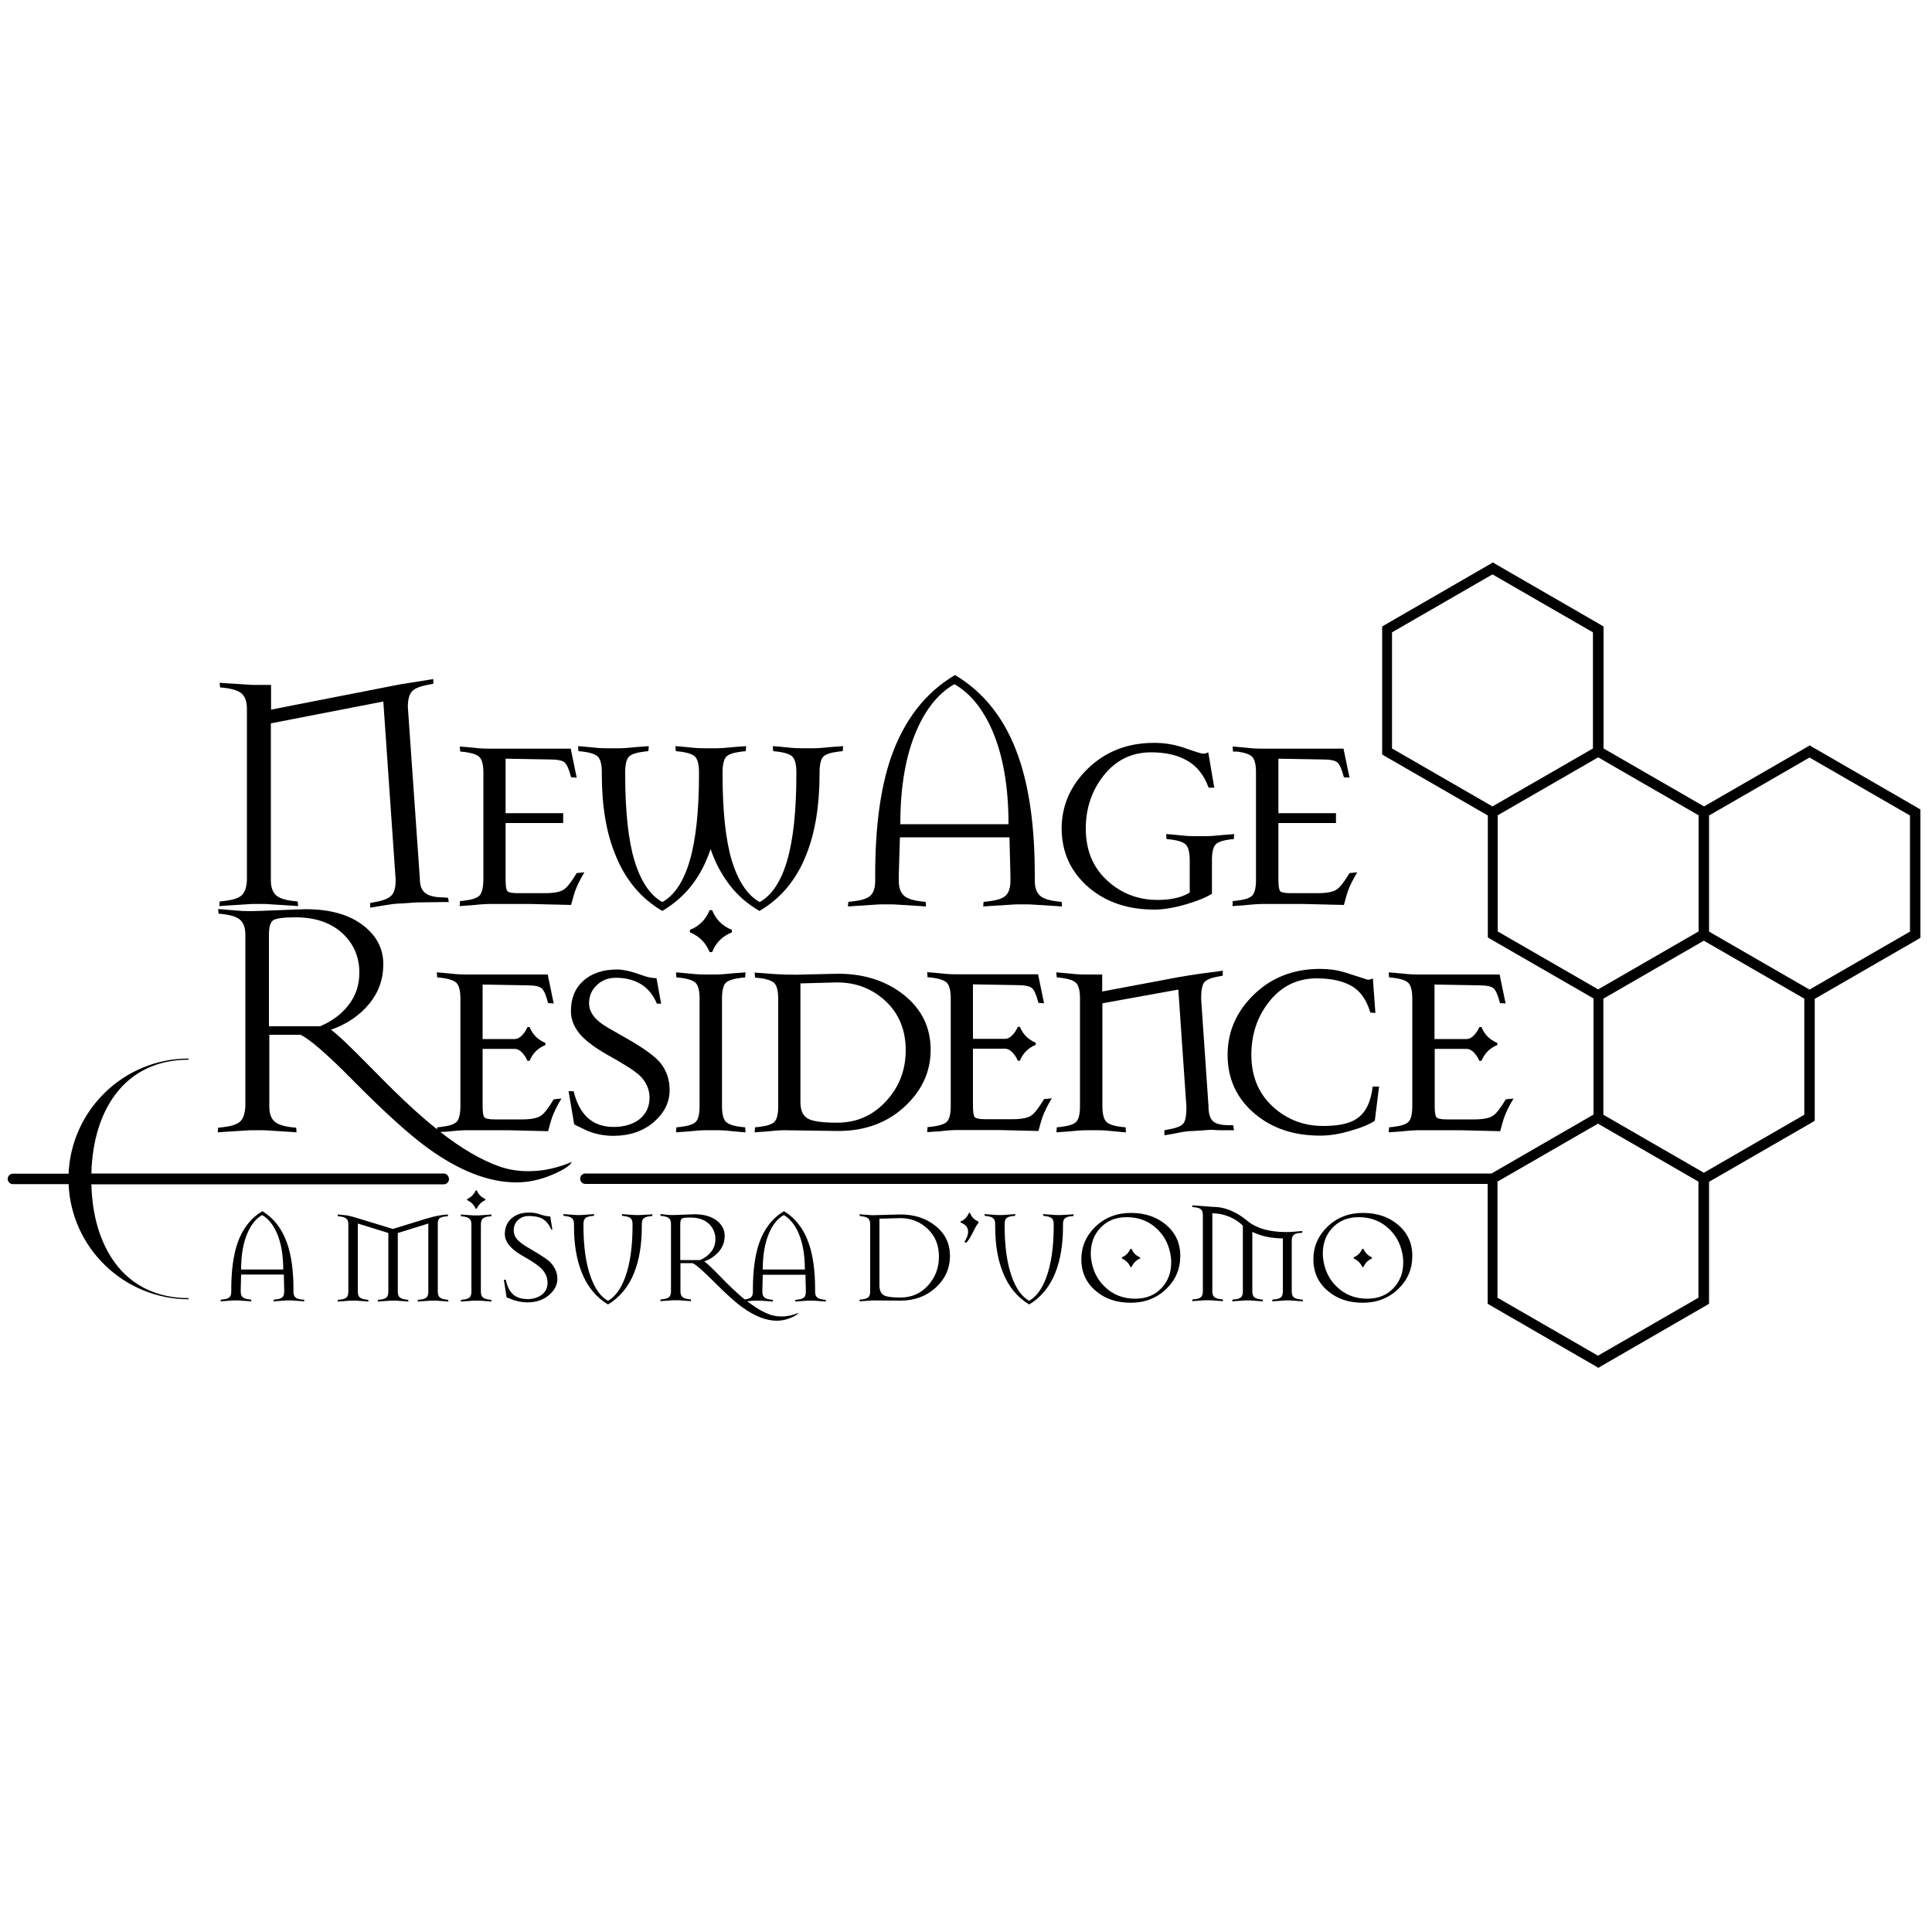 <?xml version="1.0" encoding="utf-8"?>
<!-- Generator: $$$/GeneralStr/196=Adobe Illustrator 27.6.0, SVG Export Plug-In . SVG Version: 6.00 Build 0)  -->
<svg version="1.1" id="Livello_1" xmlns="http://www.w3.org/2000/svg" xmlns:xlink="http://www.w3.org/1999/xlink" x="0px" y="0px"
	 width="1000px" height="1000px" viewBox="0 0 1000 1000" style="enable-background:new 0 0 1000 1000;" xml:space="preserve">
<g>
	<path d="M229.6,607.4H47.3c0.4-16.5,4.7-30.6,12.4-40.9c8.8-11.8,21.9-18,37.9-18c0,0,0,0,0,0c0,0,0,0,0,0v-0.6c0,0,0,0,0,0
		c0,0,0,0,0,0c-33.4,0-60.7,26.5-62.1,59.6H6.7c-1.5,0-2.7,1.2-2.7,2.7c0,1.5,1.2,2.7,2.7,2.7h28.8c1.4,33.1,28.7,59.5,62.1,59.6
		c0,0,0,0,0,0c0,0,0,0,0,0v-0.6c0,0,0,0,0,0c0,0,0,0,0,0c-16,0-29.1-6.2-37.9-18c-7.7-10.3-12-24.4-12.4-40.9h182.4
		c1.5,0,2.7-1.2,2.7-2.7C232.3,608.6,231.1,607.4,229.6,607.4z"/>
	<path d="M125,463.5c-1.7,1.5-4.8,2.4-9.3,2.9l-2,0.2l-0.2,2.4l2.6-0.2l14.3-0.9h7l14.3,0.9l2.6,0.2l-0.2-2.4l-2-0.2
		c-4.5-0.5-7.6-1.5-9.3-3.1c-1.7-1.6-2.6-4.1-2.6-7.7v-81.2l58.2-11.3l6.4,92.4c0,3.8-0.7,6.5-2.2,8c-1.5,1.6-4.4,2.7-9,3.5l-2,0.4
		v2.4l2.6-0.4c2.7-0.5,5.4-0.9,8-1.3c2.7-0.4,4.8-0.5,6.2-0.5l7-0.5l14.3-0.2h2.6l-0.4-2.2l-2-0.2c-4.5,0-7.7-0.7-9.7-2.2
		c-2-1.5-2.9-4-2.9-7.7l-6.2-88.7c0-3.8,0.7-6.5,2.2-8.1c1.5-1.6,4.4-2.7,9-3.5l2-0.4v-2.4l-2.6,0.4l-15,2.4l-66.4,13v-12.8h-9.7
		l-14.3-0.9l-2.6-0.2l0.2,2.4l2,0.2c4.5,0.5,7.6,1.5,9.3,3.1c1.7,1.6,2.6,4.1,2.6,7.7v88.9C127.6,459.4,126.7,462,125,463.5z"/>
	<path d="M248.3,463.4c-1.2,1.4-4,2.3-8.2,2.8l-2,0.2l-0.2,2.6l2.6-0.2c2.1-0.1,4.2-0.3,6.3-0.5c2.1-0.2,4.2-0.4,6.1-0.4h21.8
		l20.9,0.5c0.9-3.3,1.5-5.6,2-7c1-2.8,2.6-6.1,4.9-9.9l-4,0.4c-2.7,4.5-4.9,7.4-6.8,8.6c-1.8,1.2-5.1,1.8-9.7,1.8h-14.1
		c-2.9,0-4.7-0.4-5.3-1.1c-0.6-0.7-0.9-2.7-0.9-5.9V426h29.8v-5.1h-29.8v-28.2l22.9,0.4c3.9,0,6.4,0.5,7.6,1.5
		c1.2,1,2.3,3.5,3.4,7.7l2.9,0.2l-3.1-15h-42.4c-2.2,0-3.9-0.1-5.1-0.2c-1.2-0.1-3.7-0.4-7.3-0.7l-2.6-0.2l0.2,2.6l2,0.2
		c4.3,0.5,7,1.5,8.2,2.9c1.2,1.5,1.8,4.1,1.8,7.9v55.6C250.1,459.3,249.5,462,248.3,463.4z"/>
	<path d="M301.5,389c4.3,0.5,7,1.5,8.2,2.9c1.2,1.5,1.8,4.1,1.8,7.9v1.1c0,16.2,2.3,30.1,7,41.5c5.2,13.1,13.4,22.7,24.3,29.1
		c6.2-3.7,11.5-8.3,15.7-13.9c3.8-5,6.9-11,9.3-18.1c2.3,6.8,5.6,13,9.8,18.5c4.2,5.5,9.4,10,15.5,13.5
		c11.1-6.5,19.2-16.2,24.3-29.3c4.5-11.3,6.8-25.2,6.8-41.7v-0.7c0-3.9,0.6-6.6,1.8-8c1.2-1.4,4-2.3,8.2-2.8l2-0.2l0.2-2.6l-2.6,0.2
		c-2.1,0.1-4.2,0.3-6.3,0.5c-2.1,0.2-4.2,0.4-6.1,0.4H415c-2.2,0-3.9-0.1-5.1-0.2c-1.2-0.1-3.7-0.4-7.3-0.7l-2.6-0.2l0.2,2.6l2,0.2
		c4.3,0.5,7,1.5,8.2,2.9c1.2,1.5,1.8,4.1,1.8,7.9v0.7c0,19.1-1.6,34.1-4.8,45c-3.2,10.9-8,18-14.2,21.4
		c-6.3-3.5-11.1-10.7-14.4-21.4c-3.2-10.7-4.8-25.6-4.8-44.6v-1.1c0-3.9,0.6-6.6,1.8-8c1.2-1.4,4-2.3,8.2-2.8l2-0.2l0.2-2.6
		l-2.6,0.2c-2.1,0.1-4.2,0.3-6.3,0.5c-2.1,0.2-4.2,0.4-6.1,0.4h-6.6c-2.2,0-3.9-0.1-5.1-0.2c-1.2-0.1-3.7-0.4-7.3-0.7l-2.6-0.2
		l0.2,2.6l2,0.2c4.3,0.5,7,1.5,8.2,2.9c1.2,1.5,1.8,4.1,1.8,7.9v0.7c0,19.1-1.6,34.1-4.8,45c-3.2,10.9-8,18-14.2,21.4
		c-6.3-3.5-11.1-10.7-14.4-21.4c-3.2-10.7-4.8-25.6-4.8-44.6v-1.1c0-3.9,0.6-6.6,1.8-8c1.2-1.4,4-2.3,8.2-2.8l2-0.2l0.2-2.6
		l-2.6,0.2c-2.1,0.1-4.2,0.3-6.3,0.5c-2.1,0.2-4.2,0.4-6.1,0.4h-6.6c-2.2,0-3.9-0.1-5.1-0.2c-1.2-0.1-3.7-0.4-7.3-0.7l-2.6-0.2
		l0.2,2.6L301.5,389z"/>
	<path d="M455.4,468.1h7l14.3,0.9l2.6,0.2l-0.2-2.4l-2-0.2c-4.5-0.5-7.6-1.5-9.3-3.1c-1.7-1.6-2.6-4.1-2.6-7.7v-2.6l0.6-19.8h56.7
		l0.5,19.8v2.6c0,3.8-0.9,6.4-2.6,7.9c-1.7,1.5-4.8,2.4-9.3,2.9l-2,0.2l-0.2,2.4l2.6-0.2l14.3-0.9h7l14.3,0.9l2.6,0.2l-0.2-2.4
		l-2-0.2c-4.5-0.5-7.6-1.5-9.3-3.1c-1.7-1.6-2.6-4.1-2.6-7.7v-3.1c0-24.5-2.8-44.8-8.4-60.9c-6.7-19.3-17.7-33.4-32.9-42.4
		c-15.4,9.1-26.4,23.4-33.1,42.6c-5.5,15.9-8.2,36.1-8.2,60.7v3.1c0,3.8-0.9,6.4-2.6,7.9c-1.7,1.5-4.8,2.4-9.3,2.9l-2,0.2l-0.2,2.4
		l2.6-0.2L455.4,468.1z M474.4,378.1c4.9-11.3,11.4-19.3,19.6-24c8.2,4.8,14.7,12.7,19.6,24c5.6,13,8.4,29.2,8.4,48.5h-56
		C466,407.1,468.8,391,474.4,378.1z"/>
	<path d="M563.7,459.5c9,7.6,20.3,11.3,33.8,11.3c4.6,0,10.1-0.9,16.3-2.7c6.2-1.8,10.7-3.7,13.5-5.5v-17.4c0-3.9,0.6-6.6,1.8-8
		c1.2-1.4,4-2.3,8.2-2.8h1.3l0.2-2.7l-1.8,0.2c-2.1,0.1-4.2,0.3-6.3,0.5c-2.1,0.2-4.2,0.4-6.1,0.4h-6c-2.2,0-3.9-0.1-5.1-0.2
		c-1.2-0.1-3.7-0.4-7.3-0.7l-2.6-0.2l0.2,2.6l2,0.2c4.3,0.5,7,1.5,8.2,2.9c1.2,1.5,1.8,4.1,1.8,7.9V462c-4.3,2.6-9.8,3.8-16.6,3.8
		c-10.2,0-19-3.4-26.3-10.2c-7.3-6.8-10.9-15.7-10.9-26.7c0-10.7,3.2-20,9.5-27.8c6.3-7.8,14.4-11.7,24.3-11.7
		c7.4,0,13.7,1.4,18.7,4.3c5.1,2.9,8.7,7.5,11.1,14h2.9l-3.1-18.3c-0.9,0.5-1.8,0.7-2.7,0.7c-0.7,0-3.8-0.9-9.1-2.8
		c-5.3-1.9-10.7-2.8-16.2-2.8c-13.7,0-25.1,4.4-34.2,13.2c-9.1,8.8-13.7,19.2-13.7,31.3C549.6,441.3,554.3,451.5,563.7,459.5z"/>
	<path d="M640.1,389c4.3,0.5,7,1.5,8.2,2.9c1.2,1.5,1.8,4.1,1.8,7.9v55.6c0,3.9-0.6,6.6-1.8,8c-1.2,1.4-4,2.3-8.2,2.8l-2,0.2
		l-0.2,2.6l2.6-0.2c2.1-0.1,4.2-0.3,6.3-0.5c2.1-0.2,4.2-0.4,6.1-0.4h21.8l20.9,0.5c0.9-3.3,1.5-5.6,2-7c1-2.8,2.6-6.1,4.9-9.9
		l-4,0.4c-2.7,4.5-4.9,7.4-6.8,8.6c-1.8,1.2-5.1,1.8-9.7,1.8h-14.1c-2.9,0-4.7-0.4-5.3-1.1c-0.6-0.7-0.9-2.7-0.9-5.9V426h29.8v-5.1
		h-29.8v-28.2l22.9,0.4c3.9,0,6.4,0.5,7.6,1.5c1.2,1,2.3,3.5,3.4,7.7l2.9,0.2l-3.1-15h-42.4c-2.2,0-3.9-0.1-5.1-0.2
		c-1.2-0.1-3.7-0.4-7.3-0.7l-2.6-0.2l0.2,2.6L640.1,389z"/>
	<path d="M124.2,580.6c-1.7,1.5-4.8,2.4-9.3,2.9l-2,0.2l-0.2,2.4l2.6-0.2l14.3-0.9h7l14.3,0.9l2.6,0.2l-0.2-2.4l-2-0.2
		c-4.5-0.5-7.6-1.5-9.3-3.1c-1.7-1.6-2.6-4.1-2.6-7.7v-37.1h16.1c4.5,2,13.7,9.9,27.4,23.8c16.3,16.5,29.2,28.1,38.6,34.9
		c16.3,11.8,31.6,17.7,45.7,17.7c6.2,0,12.4-1.3,18.5-3.9c6.1-2.6,9.5-4.8,10.2-6.7c-3.3,1.5-6.9,2.6-10.7,3.5
		c-3.8,0.9-7.8,1.3-11.8,1.3c-5.2,0-10.2-0.8-14.8-2.4c-9.4-3.3-19.7-9.3-30.7-17.9l0.7,0c2.1-0.1,4.2-0.3,6.3-0.5
		c2.1-0.2,4.2-0.4,6.1-0.4h21.8l20.9,0.5c0.9-3.3,1.5-5.6,2-7c1-2.8,2.6-6.1,4.9-9.9l-4,0.4c-2.7,4.5-4.9,7.4-6.8,8.6
		c-1.8,1.2-5.1,1.8-9.7,1.8h-14.1c-2.9,0-4.7-0.4-5.3-1.1c-0.6-0.7-0.9-2.7-0.9-5.9v-29.5h16.5c1.5,0,2.8,0.7,4,2
		c1.2,1.3,2.1,2.7,2.7,4.2h1.1c1.6-3.9,4.3-6.6,8.2-8.2v-1.1c-3.9-1.6-6.6-4.3-8.2-8.2h-1.1c-0.6,1.5-1.5,2.9-2.7,4.2
		c-1.2,1.3-2.6,2-4,2h-16.5v-28.2l22.9,0.4c3.9,0,6.4,0.5,7.6,1.5c1.2,1,2.3,3.5,3.4,7.7l2.9,0.2l-3.1-15h-42.4
		c-2.2,0-3.9-0.1-5.1-0.2c-1.2-0.1-3.7-0.4-7.3-0.7l-2.6-0.2l0.2,2.6l2,0.2c4.3,0.5,7,1.5,8.2,2.9c1.2,1.5,1.8,4.1,1.8,7.9v55.6
		c0,3.9-0.6,6.6-1.8,8c-1.2,1.4-4,2.3-8.2,2.8l-2,0.2l-0.1,1c-1.2-1-2.5-2-3.7-3c-8.2-6.8-18.4-16.5-30.5-28.9
		c-10.9-11.1-17.7-17.6-20.7-19.6c8.2-2.9,14.7-7.3,19.7-13.3c4.9-5.9,7.4-12.8,7.4-20.6c0-8.2-3.6-15-10.8-20.4s-17-8.1-29.3-8.1
		c-1.5,0-6.1,0.2-13.8,0.5c-7.7,0.3-12.7,0.5-14.7,0.5c-2.9,0-5.4-0.1-7.4-0.3c-2-0.2-4.3-0.4-6.9-0.6l-2.6-0.2l0.2,2.4l2,0.2
		c4.5,0.5,7.6,1.5,9.3,3.1c1.7,1.6,2.6,4.1,2.6,7.7v88.9C126.7,576.5,125.9,579.1,124.2,580.6z M139.2,483.8c0-4.1,0.8-6.7,2.4-7.6
		c1.6-0.9,5.4-1.4,11.3-1.4c10.5,0,18.8,2.9,24.9,8.8c5.5,5.4,8.2,12,8.2,19.8c0,6.5-1.9,12.1-5.6,16.8c-3.7,4.8-8.6,8.4-14.7,11
		h-26.5V483.8z"/>
	<path d="M331,579.3c-3.5,2.7-8,4-13.4,4c-10.9,0-17.7-6.2-20.7-18.5h-2.6l2.9,17.2c2.4,1.2,4.9,2.4,7.3,3.5c4.1,1.6,8.5,2.4,13,2.4
		c8.4,0,15.4-2.4,20.9-7.1c5.5-4.8,8.2-10.3,8.2-16.6c0-5.2-1.5-9.8-4.5-13.7c-3-3.9-10-8.8-20.9-14.8c-5-2.8-8-4.6-9-5.3
		c-4.9-3.3-7.3-7-7.3-11c0-3.8,1.3-7,4-9.5c2.7-2.6,6-3.8,9.9-3.8c4.5,0,8.4,0.9,11.7,2.6c4.3,2.2,7.4,5.8,9.5,10.8h2.2l-2.4-13.2
		c-2.2,0-4.8-0.5-7.7-1.6c-5.2-1.9-9.5-2.9-12.6-2.9c-7.3,0-13.1,1.9-17.5,5.8c-4.3,3.8-6.5,9.1-6.5,15.8c0,4.6,1.9,9,5.7,13
		c2.9,3,7.4,6.3,13.4,9.7c8,4.4,13.5,7.9,16.3,10.4c3.5,3.3,5.3,7.2,5.3,11.7C336.2,572.8,334.4,576.6,331,579.3z"/>
	<path d="M375.5,508.9c1.2-1.4,4-2.3,8.2-2.8l2-0.2l0.2-2.6l-2.6,0.2c-2.1,0.1-4.2,0.3-6.3,0.5c-2.1,0.2-4.2,0.4-6.1,0.4h-6
		c-2.2,0-3.9-0.1-5.1-0.2c-1.2-0.1-3.7-0.4-7.3-0.7l-2.6-0.2l0.2,2.6l2,0.2c4.3,0.5,7,1.5,8.2,2.9c1.2,1.5,1.8,4.1,1.8,7.9v55.6
		c0,3.9-0.6,6.6-1.8,8c-1.2,1.4-4,2.3-8.2,2.8l-2,0.2l-0.2,2.6l2.6-0.2c2.1-0.1,4.2-0.3,6.3-0.5c2.1-0.2,4.2-0.4,6.1-0.4h6
		c2.2,0,3.9,0.1,5.1,0.2c1.2,0.1,3.7,0.4,7.3,0.7l2.6,0.2l-0.2-2.6l-2-0.2c-4.3-0.5-7-1.5-8.2-2.9c-1.2-1.5-1.8-4.1-1.8-7.9v-55.6
		C373.7,513,374.3,510.3,375.5,508.9z"/>
	<path d="M367.3,492.8h1.3c1.9-4.9,5.4-8.3,10.2-10.2v-1.3c-4.9-2-8.3-5.4-10.2-10.2h-1.3c-2,4.9-5.4,8.3-10.2,10.2v1.3
		C361.9,484.5,365.3,487.9,367.3,492.8z"/>
	<path d="M401,580.5c-1.2,1.4-4,2.3-8.2,2.8l-2,0.2l-0.2,2.6l2.6-0.2c2.1-0.1,4.2-0.3,6.3-0.5c2.1-0.2,4.2-0.4,6.1-0.4l28.2,0.4
		c13.7,0,25.1-4.1,34.2-12.4c9.1-8.3,13.7-18.2,13.7-29.6c0-11.6-4.6-21-13.8-28.4c-9.2-7.3-20.6-11-34.1-11l-21.4,0.5
		c-4.6,0-8.3-0.1-11.1-0.3c-2.7-0.2-5.5-0.4-8.1-0.6l-2.6-0.2l0.2,2.6l2,0.2c4.3,0.5,7,1.5,8.2,2.9c1.2,1.5,1.8,4.1,1.8,7.9v55.6
		C402.8,576.4,402.2,579.1,401,580.5z M414.3,509l19-0.5c9.9,0,18.3,3.3,25.2,9.8c6.9,6.5,10.3,15,10.3,25.3
		c0,10.2-3.4,19.1-10.2,26.4c-6.8,7.4-15.2,11.1-25.3,11.1c-7.7,0-12.8-0.7-15.3-2.2c-2.5-1.5-3.7-4.3-3.7-8.6V509z"/>
	<path d="M488.7,585.3c2.1-0.2,4.2-0.4,6.1-0.4h21.8l20.9,0.5c0.9-3.3,1.5-5.6,2-7c1-2.8,2.6-6.1,4.9-9.9l-4,0.4
		c-2.7,4.5-4.9,7.4-6.8,8.6c-1.8,1.2-5.1,1.8-9.7,1.8h-14.1c-2.9,0-4.7-0.4-5.3-1.1c-0.6-0.7-0.9-2.7-0.9-5.9v-29.5h16.5
		c1.5,0,2.8,0.7,4,2c1.2,1.3,2.1,2.7,2.7,4.2h1.1c1.6-3.9,4.3-6.6,8.2-8.2v-1.1c-3.9-1.6-6.6-4.3-8.2-8.2h-1.1
		c-0.6,1.5-1.5,2.9-2.7,4.2c-1.2,1.3-2.6,2-4,2h-16.5v-28.2l22.9,0.4c3.9,0,6.4,0.5,7.6,1.5c1.2,1,2.3,3.5,3.4,7.7l2.9,0.2l-3.1-15
		h-42.4c-2.2,0-3.9-0.1-5.1-0.2c-1.2-0.1-3.7-0.4-7.3-0.7l-2.6-0.2l0.2,2.6l2,0.2c4.3,0.5,7,1.5,8.2,2.9c1.2,1.5,1.8,4.1,1.8,7.9
		v55.6c0,3.9-0.6,6.6-1.8,8c-1.2,1.4-4,2.3-8.2,2.8l-2,0.2l-0.2,2.6l2.6-0.2C484.5,585.7,486.6,585.6,488.7,585.3z"/>
	<path d="M547,505.9l2,0.2c4.3,0.5,7,1.5,8.2,2.9c1.2,1.5,1.8,4.1,1.8,7.9v55.6c0,3.9-0.6,6.6-1.8,8c-1.2,1.4-4,2.3-8.2,2.8l-2,0.2
		l-0.2,2.6l2.6-0.2c2.1-0.1,4.2-0.3,6.3-0.5c2.1-0.2,4.2-0.4,6.1-0.4h6c2.2,0,3.9,0.1,5.1,0.2c1.2,0.1,3.7,0.4,7.3,0.7l2.6,0.2
		l-0.2-2.6l-2-0.2c-4.3-0.5-7-1.5-8.2-2.9c-1.2-1.5-1.8-4.1-1.8-7.9v-53.2l39.3-7.1l4.2,60.9c0,4.1-0.5,6.9-1.5,8.3
		c-1,1.4-3.6,2.5-7.9,3.2l-2,0.4v2.6l2.6-0.4c2.1-0.4,4.2-0.8,6.3-1.2c2.1-0.4,4.2-0.6,6.1-0.6l6-0.4c0.9-0.1,2.1-0.2,3.8-0.2
		c1.2,0.1,2.5,0.2,3.9,0.2c1.4,0,3,0,4.7,0h2.6l-0.4-2.6h-2c-4.3,0-7.1-0.7-8.6-2.2c-1.5-1.5-2.2-4.1-2.2-7.9l-3.8-55.4
		c0-4.1,0.5-6.9,1.5-8.3c1-1.4,3.5-2.5,7.7-3.2l2-0.4v-2.6l-2.6,0.4c-1.8,0.2-4.6,0.6-8.4,1.1c-3.8,0.5-8,1.2-12.6,2l-38.8,7.3v-8.8
		h-8.8c-2.2,0-3.9-0.1-5.1-0.2c-1.2-0.1-3.7-0.4-7.3-0.7l-2.6-0.2L547,505.9z"/>
	<path d="M683.3,501.5c-13.7,0-25.1,4.4-34.2,13.2c-9.1,8.8-13.7,19.2-13.7,31.3c0,12.4,4.7,22.6,14.1,30.5
		c9,7.6,20.3,11.3,33.8,11.3c4.8,0,10-0.8,15.7-2.5c5.7-1.6,9.9-3.4,12.6-5.2l2.2-17.7h-3.3c-0.9,7.9-3.6,13.5-8.2,16.6
		c-3.8,2.6-9.6,3.8-17.4,3.8c-10.2,0-19-3.4-26.3-10.2c-7.3-6.8-10.9-15.7-10.9-26.7c0-10.7,3.2-20,9.5-27.8
		c6.3-7.8,14.5-11.7,24.3-11.7c7.4,0,13.4,1.3,18,3.9c4.6,2.6,7.8,7.2,9.8,13.8l2.6,0.2l-1.3-17.9c-0.9,0.5-1.8,0.7-2.7,0.7
		c-4-1.3-8-2.6-11.9-3.8C692.2,502.1,687.9,501.5,683.3,501.5z"/>
	<path d="M729.2,580.5c-1.2,1.4-4,2.3-8.2,2.8l-2,0.2l-0.2,2.6l2.6-0.2c2.1-0.1,4.2-0.3,6.3-0.5c2.1-0.2,4.2-0.4,6.1-0.4h21.8
		l20.9,0.5c0.9-3.3,1.5-5.6,2-7c1-2.8,2.6-6.1,4.9-9.9l-4,0.4c-2.7,4.5-4.9,7.4-6.8,8.6c-1.8,1.2-5.1,1.8-9.7,1.8h-14.1
		c-2.9,0-4.7-0.4-5.3-1.1c-0.6-0.7-0.9-2.7-0.9-5.9v-29.5H759c1.5,0,2.8,0.7,4,2c1.2,1.3,2.1,2.7,2.7,4.2h1.1
		c1.6-3.9,4.3-6.6,8.2-8.2v-1.1c-3.9-1.6-6.6-4.3-8.2-8.2h-1.1c-0.6,1.5-1.5,2.9-2.7,4.2c-1.2,1.3-2.6,2-4,2h-16.5v-28.2l22.9,0.4
		c3.9,0,6.4,0.5,7.6,1.5c1.2,1,2.3,3.5,3.4,7.7l2.9,0.2l-3.1-15h-42.4c-2.2,0-3.9-0.1-5.1-0.2c-1.2-0.1-3.7-0.4-7.3-0.7l-2.6-0.2
		l0.2,2.6l2,0.2c4.3,0.5,7,1.5,8.2,2.9c1.2,1.5,1.8,4.1,1.8,7.9v55.6C731,576.4,730.4,579.1,729.2,580.5z"/>
	<path d="M156.5,672.7c-1.8-0.2-3-0.6-3.6-1.2c-0.7-0.6-1-1.6-1-3v-1.2c0-9.6-1.1-17.5-3.3-23.8c-2.6-7.5-6.9-13-12.8-16.6
		c-6,3.6-10.3,9.1-12.9,16.6c-2.1,6.2-3.2,14.1-3.2,23.7v1.2c0,1.5-0.3,2.5-1,3.1c-0.7,0.6-1.9,1-3.6,1.1l-0.8,0.1l-0.1,0.9l1-0.1
		l5.6-0.4h2.7l5.6,0.4l1,0.1l-0.1-0.9l-0.8-0.1c-1.8-0.2-3-0.6-3.6-1.2c-0.7-0.6-1-1.6-1-3v-1l0.2-7.7h22.1l0.2,7.7v1
		c0,1.5-0.3,2.5-1,3.1c-0.7,0.6-1.9,1-3.6,1.1l-0.8,0.1l-0.1,0.9l1-0.1l5.6-0.4h2.7l5.6,0.4l1,0.1l-0.1-0.9L156.5,672.7z
		 M124.8,657.1c0-7.6,1.1-13.9,3.3-18.9c1.9-4.4,4.4-7.5,7.6-9.3c3.2,1.9,5.7,5,7.6,9.3c2.2,5.1,3.3,11.4,3.3,18.9H124.8z"/>
	<path d="M227.4,630.7c0.7-0.6,1.9-1,3.6-1.1l0.8-0.1l0.1-0.9l-1,0.1c-1.5,0.1-3,0.3-4.5,0.6c-1.5,0.3-3.4,0.8-5.8,1.5l-17.3,5.3
		l-17.3-5.3c-2.8-0.9-4.9-1.4-6.3-1.7c-0.6-0.1-1.9-0.2-3.9-0.4l-1-0.1l0.1,0.9l0.8,0.1c1.8,0.2,3,0.6,3.6,1.2c0.7,0.6,1,1.6,1,3
		v34.7c0,1.5-0.3,2.5-1,3.1c-0.7,0.6-1.9,1-3.6,1.1l-0.8,0.1l-0.1,0.9l1-0.1l5.6-0.4h2.7l5.6,0.4l1,0.1l-0.1-0.9l-0.8-0.1
		c-1.8-0.2-3-0.6-3.6-1.2c-0.7-0.6-1-1.6-1-3v-35.2l15.8,4.9v30.3c0,1.5-0.3,2.5-1,3.1c-0.7,0.6-1.9,1-3.6,1.1l-0.8,0.1l-0.1,0.9
		l1-0.1l5.6-0.4h2.7l5.6,0.4l1,0.1l-0.1-0.9l-0.8-0.1c-1.8-0.2-3-0.6-3.6-1.2c-0.7-0.6-1-1.6-1-3v-30.3l15.8-4.9v35.2
		c0,1.5-0.3,2.5-1,3.1c-0.7,0.6-1.9,1-3.6,1.1l-0.8,0.1l-0.1,0.9l1-0.1l5.6-0.4h2.7l5.6,0.4l1,0.1l-0.1-0.9l-0.8-0.1
		c-1.8-0.2-3-0.6-3.6-1.2c-0.7-0.6-1-1.6-1-3v-34.7C226.5,632.3,226.8,631.2,227.4,630.7z"/>
	<path d="M249.9,630.7c0.7-0.6,1.9-1,3.6-1.1l0.8-0.1l0.1-0.9l-1,0.1l-5.6,0.4h-2.7l-5.6-0.4l-1-0.1l0.1,0.9l0.8,0.1
		c1.8,0.2,3,0.6,3.6,1.2c0.7,0.6,1,1.6,1,3v34.7c0,1.5-0.3,2.5-1,3.1c-0.7,0.6-1.9,1-3.6,1.1l-0.8,0.1l-0.1,0.9l1-0.1l5.6-0.4h2.7
		l5.6,0.4l1,0.1l-0.1-0.9l-0.8-0.1c-1.8-0.2-3-0.6-3.6-1.2c-0.7-0.6-1-1.6-1-3v-34.7C248.9,632.3,249.3,631.2,249.9,630.7z"/>
	<path d="M246.2,616.2c-0.9,2-2.3,3.5-4.4,4.4v0.6c2,0.9,3.5,2.3,4.4,4.4h0.6c0.9-2,2.3-3.5,4.4-4.4v-0.6c-2-0.9-3.5-2.3-4.4-4.4
		H246.2z"/>
	<path d="M274.9,646.7c-3.9-2.2-6.3-4-7.4-5.4c-1.1-1.4-1.6-2.8-1.6-4.5c0-2.1,0.7-3.9,2.2-5.3c1.5-1.4,3.4-2.1,5.6-2.1
		c2.6,0,4.8,0.4,6.4,1.1c2.3,1.1,4.1,3.1,5.2,5.9h0.6l-1.1-6.8c-1.4,0-3.1-0.3-5.1-1c-2-0.7-3.9-1-5.7-1c-3.9,0-6.9,1-9.2,3
		c-2.3,2-3.5,4.7-3.5,8.1c0,2.4,1,4.6,3.1,6.8c1.6,1.7,4,3.4,7.1,5.1c4.4,2.5,7.4,4.6,9,6.3c1.9,2,2.9,4.4,2.9,7.1
		c0,2.6-1,4.6-2.9,6.1c-2,1.5-4.4,2.3-7.4,2.3c-3.2,0-5.7-0.8-7.5-2.4c-1.8-1.6-3.1-4.1-3.8-7.6h-1l1.4,9.1c0.5,0.2,1.8,0.7,3.9,1.5
		c2.3,0.7,4.6,1.1,6.9,1.1c4.4,0,8.1-1.2,11.1-3.7c2.9-2.5,4.4-5.3,4.4-8.5c0-3.3-1.4-6.3-4.1-9
		C282.6,651.4,279.4,649.3,274.9,646.7z"/>
	<path d="M331.2,628.9h-2.7l-5.6-0.4l-1-0.1l0.1,0.9l0.8,0.1c1.8,0.2,3,0.6,3.6,1.2c0.7,0.6,1,1.6,1,3v1c0,10.8-1.3,19.6-3.8,26.5
		c-2.2,6-5.2,10.1-8.9,12.2c-3.8-2.1-6.7-6.2-8.9-12.2c-2.5-6.8-3.8-15.7-3.8-26.5v-1c0-1.5,0.3-2.5,1-3.1c0.7-0.6,1.9-1,3.6-1.1
		l0.8-0.1l0.1-0.9l-1,0.1l-5.6,0.4h-2.7l-5.6-0.4l-1-0.1l0.1,0.9l0.8,0.1c1.8,0.2,3,0.6,3.6,1.2c0.7,0.6,1,1.6,1,3v1.2
		c0,9.2,1.3,17.1,4,23.8c2.9,7.4,7.5,12.9,13.6,16.6c6.1-3.7,10.7-9.2,13.6-16.6c2.6-6.6,3.9-14.5,3.9-23.7v-1.2
		c0-1.5,0.3-2.5,1-3.1c0.7-0.6,1.9-1,3.6-1.1l0.8-0.1l0.1-0.9l-1,0.1L331.2,628.9z"/>
	<path d="M426.5,672.7c-1.8-0.2-3-0.6-3.6-1.2c-0.7-0.6-1-1.6-1-3v-1.2c0-9.6-1.1-17.5-3.3-23.8c-2.6-7.5-6.9-13-12.8-16.6
		c-6,3.6-10.3,9.1-12.9,16.6c-2.1,6.2-3.2,14.1-3.2,23.7v1.2c0,1.5-0.3,2.5-1,3.1c-0.6,0.5-1.7,0.9-3.2,1.1c-0.3-0.3-0.6-0.5-1-0.8
		c-3.2-2.7-7.2-6.4-11.9-11.3c-4.2-4.3-6.9-6.9-8.1-7.6c3.2-1.1,5.7-2.9,7.7-5.2c1.9-2.3,2.9-5,2.9-8c0-3.2-1.4-5.8-4.2-8
		c-2.8-2.1-6.6-3.2-11.4-3.2c-0.6,0-2.4,0.1-5.4,0.2c-3,0.1-4.9,0.2-5.7,0.2c-1.1,0-2.1,0-2.9-0.1c-0.8-0.1-1.7-0.2-2.7-0.3l-1-0.1
		l0.1,0.9l0.8,0.1c1.8,0.2,3,0.6,3.6,1.2c0.7,0.6,1,1.6,1,3v34.7c0,1.5-0.3,2.5-1,3.1c-0.7,0.6-1.9,1-3.6,1.1l-0.8,0.1l-0.1,0.9
		l1-0.1l5.6-0.4h2.7l5.6,0.4l1,0.1l-0.1-0.9l-0.8-0.1c-1.8-0.2-3-0.6-3.6-1.2c-0.7-0.6-1-1.6-1-3v-14.5h6.3
		c1.8,0.8,5.3,3.9,10.7,9.3c6.4,6.4,11.4,11,15.1,13.6c6.4,4.6,12.3,6.9,17.8,6.9c2.4,0,4.8-0.5,7.2-1.5c2.4-1,3.7-1.9,4-2.6
		c-1.3,0.6-2.7,1-4.2,1.4c-1.5,0.3-3,0.5-4.6,0.5c-2,0-4-0.3-5.8-0.9c-3.7-1.3-7.7-3.7-12-7l4.1-0.3h2.7l5.6,0.4l1,0.1l-0.1-0.9
		l-0.8-0.1c-1.8-0.2-3-0.6-3.6-1.2c-0.7-0.6-1-1.6-1-3v-1l0.2-7.7h22.1l0.2,7.7v1c0,1.5-0.3,2.5-1,3.1c-0.7,0.6-1.9,1-3.6,1.1
		l-0.8,0.1l-0.1,0.9l1-0.1l5.6-0.4h2.7l5.6,0.4l1,0.1l-0.1-0.9L426.5,672.7z M352.1,652.2v-18.5c0-1.6,0.3-2.6,0.9-3
		c0.6-0.4,2.1-0.5,4.4-0.5c4.1,0,7.3,1.1,9.7,3.4c2.1,2.1,3.2,4.7,3.2,7.7c0,2.5-0.7,4.7-2.2,6.6c-1.5,1.9-3.4,3.3-5.7,4.3H352.1z
		 M394.8,657.1c0-7.6,1.1-13.9,3.3-18.9c1.9-4.4,4.4-7.5,7.6-9.3c3.2,1.9,5.7,5,7.6,9.3c2.2,5.1,3.3,11.4,3.3,18.9H394.8z"/>
	<path d="M484.3,634.6c-4.9-4-11-6-18.2-6l-14.6,0.4l-5.6-0.4l-1-0.1l0.1,0.9l0.8,0.1c1.8,0.2,3,0.6,3.6,1.2c0.7,0.6,1,1.6,1,3v34.7
		c0,1.5-0.3,2.5-1,3.1c-0.7,0.6-1.9,1-3.6,1.1l-0.8,0.1l-0.1,0.9l1-0.1l5.6-0.4l14.6,0.1c7.3,0,13.4-2.3,18.3-6.8
		c4.9-4.5,7.3-10,7.3-16.3C491.7,643.8,489.3,638.6,484.3,634.6z M480.3,665.4c-3.8,4.2-8.6,6.2-14.3,6.2c-4.4,0-7.3-0.4-8.7-1.3
		s-2.1-2.6-2.1-5v-34.5l10.8-0.3c5.6,0,10.3,1.9,14.2,5.6c3.9,3.7,5.8,8.5,5.8,14.3C486,656.2,484.1,661.2,480.3,665.4z"/>
	<path d="M502.1,627.8h-0.6c-0.4,1-1,1.9-1.7,2.7c-0.8,0.8-1.6,1.3-2.6,1.7v0.6c1.4,0.5,2.4,1.2,3,2c0.6,0.8,0.9,1.7,0.9,2.8
		c0,0.8-0.2,1.6-0.5,2.5c-0.4,0.9-0.8,1.8-1.4,2.6l0.8,0.6c0.9-0.7,2.1-2.5,3.5-5.3c1.4-2.9,2.4-4.5,3-5.1v-0.6
		c-1-0.4-1.9-1-2.7-1.7C503,629.7,502.4,628.8,502.1,627.8z"/>
	<path d="M549.2,628.9h-2.7l-5.6-0.4l-1-0.1l0.1,0.9l0.8,0.1c1.8,0.2,3,0.6,3.6,1.2c0.7,0.6,1,1.6,1,3v1c0,10.8-1.3,19.6-3.8,26.5
		c-2.2,6-5.2,10.1-8.9,12.2c-3.8-2.1-6.7-6.2-8.9-12.2c-2.5-6.8-3.8-15.7-3.8-26.5v-1c0-1.5,0.3-2.5,1-3.1c0.7-0.6,1.9-1,3.6-1.1
		l0.8-0.1l0.1-0.9l-1,0.1l-5.6,0.4h-2.7l-5.6-0.4l-1-0.1l0.1,0.9l0.8,0.1c1.8,0.2,3,0.6,3.6,1.2c0.7,0.6,1,1.6,1,3v1.2
		c0,9.2,1.3,17.1,4,23.8c2.9,7.4,7.5,12.9,13.6,16.6c6.1-3.7,10.7-9.2,13.6-16.6c2.6-6.6,3.9-14.5,3.9-23.7v-1.2
		c0-1.5,0.3-2.5,1-3.1c0.7-0.6,1.9-1,3.6-1.1l0.8-0.1l0.1-0.9l-1,0.1L549.2,628.9z"/>
	<path d="M585.7,646.4h-0.6c-0.9,2-2.3,3.5-4.4,4.4v0.6c2,0.9,3.5,2.3,4.4,4.4h0.6c0.9-2,2.3-3.5,4.4-4.4v-0.6
		C588,649.9,586.5,648.5,585.7,646.4z"/>
	<path d="M603.6,634c-4.9-4.2-11-6.2-18.3-6.2c-7.3,0-13.4,2.4-18.4,7.2c-4.8,4.7-7.2,10.3-7.2,16.8c0,6.7,2.5,12.2,7.5,16.4
		c4.8,4.1,10.8,6.1,18.1,6.1c7.3,0,13.4-2.4,18.3-7.1c4.9-4.7,7.3-10.4,7.3-16.9C611,643.6,608.5,638.2,603.6,634z M606.2,652.3
		c0,0.4,0,0.8,0,1.2c0,5.3-1.7,9.8-5.1,13.3c-3.4,3.6-7.9,5.4-13.5,5.4c-6.3,0-11.6-2.1-15.8-6.2c-4.1-3.9-6.4-8.9-7.1-14.9
		c0-0.2,0-0.6-0.1-1.2c0-0.4,0-0.8,0-1.2c0-5.3,1.7-9.8,5.1-13.3c3.4-3.6,7.9-5.4,13.5-5.4c6.3,0,11.6,2.1,15.8,6.2
		c4.1,3.9,6.4,8.9,7.1,14.9C606.1,651.3,606.1,651.7,606.2,652.3z"/>
	<path d="M673.2,672.6c-1.8-0.2-3-0.6-3.6-1.2c-0.7-0.6-1-1.6-1-3v-26c0-1.5,0.3-2.5,0.9-3.1c0.6-0.6,1.6-1,3.1-1.1l1.4-0.1l0.1-0.9
		l-1.6,0.1c-1,0.1-2.2,0.2-3.5,0.3c-1.3,0.1-2.5,0.1-3.7,0.1c-4,0-7.7-0.5-11.1-1.4c-3.3-1-6.2-2.4-8.6-4.4
		c-2.6-2.2-5.3-3.9-8.1-5.1c-3.1-1.4-6.3-2.1-9.4-2.1l-9.4-0.7l-1.6-0.1l0.1,0.9l1.4,0.1c1.6,0.2,2.6,0.6,3.2,1.2
		c0.5,0.6,0.8,1.6,0.8,3v39.2c0,1.5-0.3,2.5-1,3.1c-0.7,0.6-1.9,1-3.6,1.1l-0.8,0.1l-0.1,0.9l1-0.1l5.6-0.4h2.7l5.6,0.4l1,0.1
		l-0.1-0.9l-0.8-0.1c-1.8-0.2-3-0.6-3.6-1.2c-0.7-0.6-1-1.6-1-3V628c3.2,0,6.3,0.7,9.3,2c2.4,1.1,4.6,2.5,6.5,4.4v34
		c0,1.5-0.3,2.5-1,3.1c-0.7,0.6-1.9,1-3.6,1.1l-0.8,0.1l-0.1,0.9l1-0.1l5.6-0.4h2.7l5.6,0.4l1,0.1l-0.1-0.9l-0.8-0.1
		c-1.8-0.2-3-0.6-3.6-1.2c-0.7-0.6-1-1.6-1-3v-30.8c2.5,1.2,5.1,2.1,7.7,2.6c2.6,0.5,5.3,0.8,8.1,0.8v27.4c0,1.5-0.3,2.5-1,3.1
		c-0.7,0.6-1.9,1-3.6,1.1l-0.8,0.1l-0.1,0.9l1-0.1l5.6-0.4h2.7l5.6,0.4l1,0.1l-0.1-0.9L673.2,672.6z"/>
	<path d="M705.7,646.4h-0.6c-0.9,2-2.3,3.5-4.4,4.4v0.6c2,0.9,3.5,2.3,4.4,4.4h0.6c0.9-2,2.3-3.5,4.4-4.4v-0.6
		C708.1,649.9,706.6,648.5,705.7,646.4z"/>
	<path d="M723.7,634c-4.9-4.2-11-6.2-18.3-6.2c-7.3,0-13.4,2.4-18.4,7.2c-4.8,4.7-7.2,10.3-7.2,16.8c0,6.7,2.5,12.2,7.5,16.4
		c4.8,4.1,10.8,6.1,18.1,6.1c7.3,0,13.4-2.4,18.3-7.1c4.9-4.7,7.3-10.4,7.3-16.9C731.1,643.6,728.6,638.2,723.7,634z M726.3,652.3
		c0,0.4,0,0.8,0,1.2c0,5.3-1.7,9.8-5.1,13.3c-3.4,3.6-7.9,5.4-13.5,5.4c-6.3,0-11.6-2.1-15.8-6.2c-4.1-3.9-6.4-8.9-7.1-14.9
		c0-0.2,0-0.6-0.1-1.2c0-0.4,0-0.8,0-1.2c0-5.3,1.7-9.8,5.1-13.3c3.4-3.6,7.9-5.4,13.5-5.4c6.3,0,11.6,2.1,15.8,6.2
		c4.1,3.9,6.4,8.9,7.1,14.9C726.2,651.3,726.2,651.7,726.3,652.3z"/>
	<path d="M994,420.5V419l-1.3-0.8l-54.7-31.6l-1.3-0.8l-1.3,0.8l-53.4,30.8l-52-30l0-61.6v-1.5l-1.3-0.8l-54.7-31.6l-1.3-0.8
		l-1.3,0.8l-54.7,31.6l-1.3,0.8v1.5l0,63.2v1.5l1.3,0.8l53.4,30.8l0,61.6v1.5l1.3,0.8l53.4,30.8l0,60.1l-52.8,30.5h-469
		c-1.5,0-2.7,1.2-2.7,2.7c0,1.5,1.2,2.7,2.7,2.7h467l0,60.5v1.5l1.3,0.8l54.7,31.6l1.3,0.8l1.3-0.8l54.7-31.6l1.3-0.8v-1.5l0-61.6
		l53.4-30.8l1.3-0.8v-1.5l0-61.6l53.4-30.8l1.3-0.8v-1.5L994,420.5z M988.6,422.1l0,60.1l-52,30l-52-30l0-60.1l52-30L988.6,422.1z
		 M881.9,607l-52-30l0-60.1l52-30l52,30l0,60.1L881.9,607z M827.2,392l52,30l0,60.1l-52,30l-52-30l0-60.1L827.2,392z M824.5,327.3
		l0,60.1l-52,30l-52-30l0-60.1l52-30L824.5,327.3z M775.1,671.7l0-60.1l52-30l52,30l0,60.1l-52,30L775.1,671.7z"/>
</g>
</svg>
